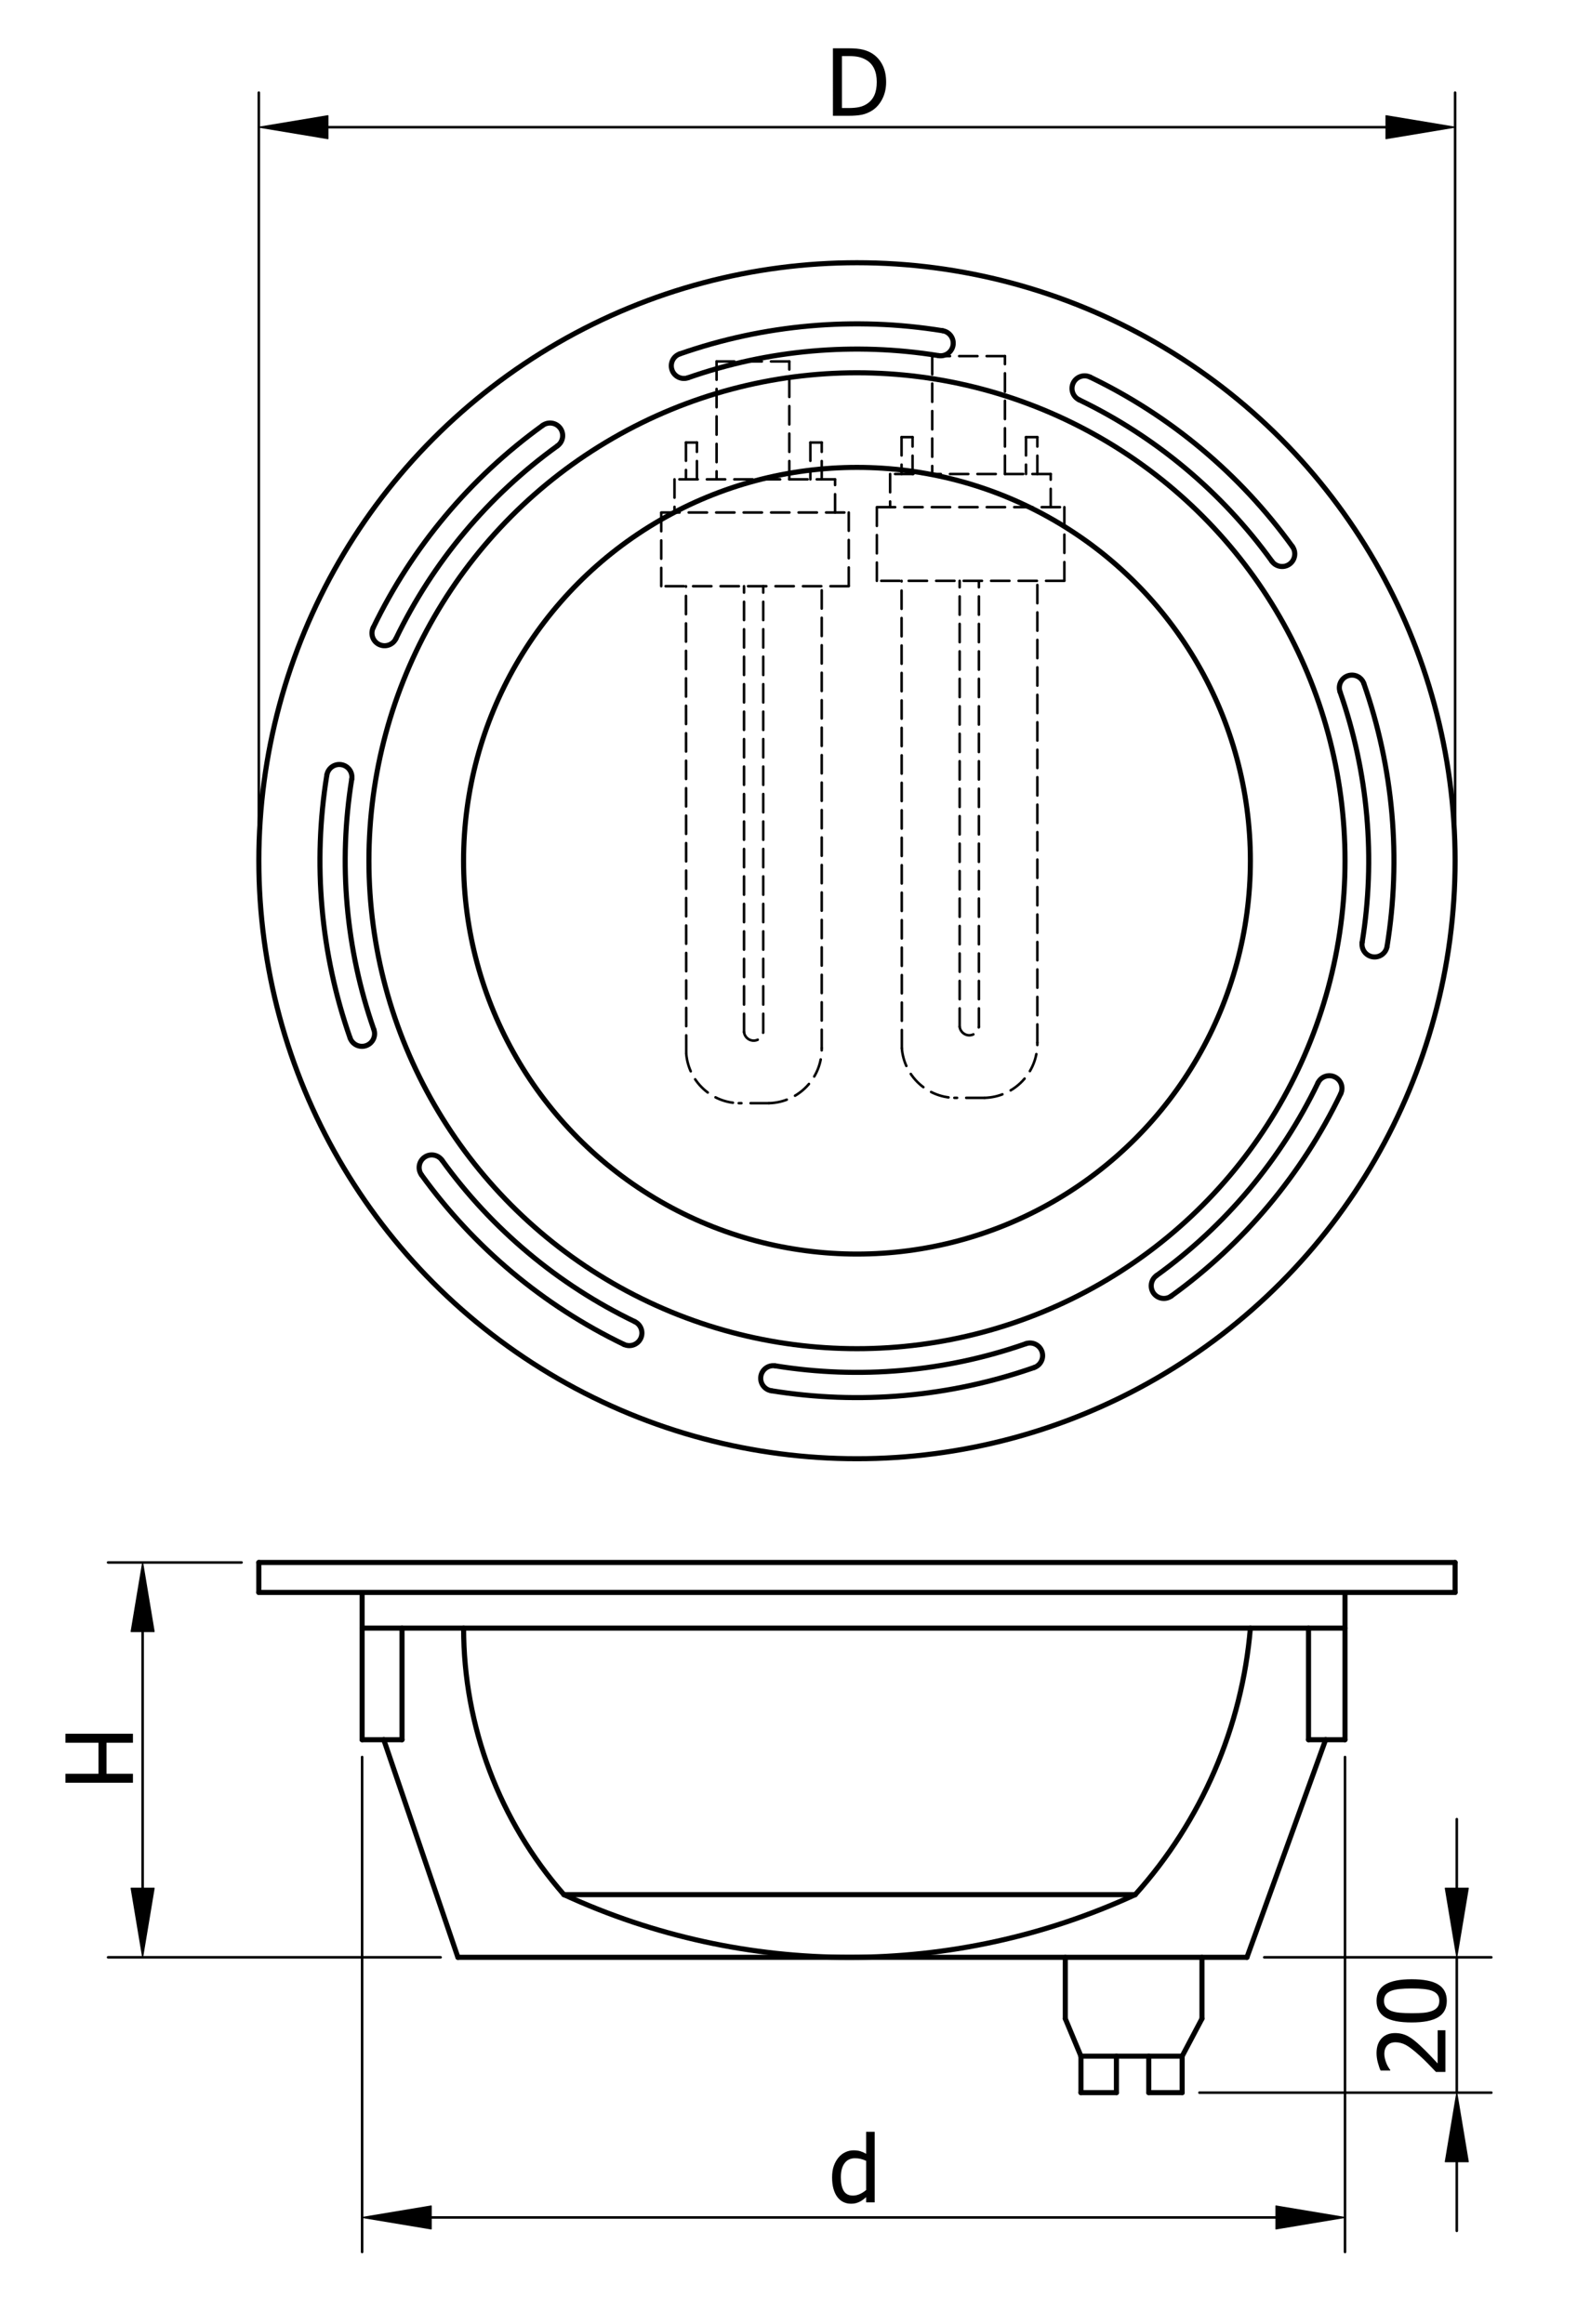 <?xml version="1.0" encoding="utf-8"?>
<!-- Generator: Adobe Illustrator 16.0.3, SVG Export Plug-In . SVG Version: 6.00 Build 0)  -->
<!DOCTYPE svg PUBLIC "-//W3C//DTD SVG 1.1//EN" "http://www.w3.org/Graphics/SVG/1.1/DTD/svg11.dtd">
<svg version="1.1" id="Réteg_1" xmlns="http://www.w3.org/2000/svg" xmlns:xlink="http://www.w3.org/1999/xlink" x="0px" y="0px"
	 width="310px" height="457px" viewBox="-7.5 -5.5 310 457" enable-background="new -7.5 -5.5 310 457" xml:space="preserve">
<path fill="none" stroke="#000000" stroke-linecap="round" stroke-linejoin="round" stroke-miterlimit="500" d="M215.655,367.025
	c13.057-14.537,21.005-32.941,22.638-52.412"/>
<path fill="none" stroke="#000000" stroke-linecap="round" stroke-linejoin="round" stroke-miterlimit="500" d="M83.634,314.615
	c0.005,19.282,7.014,37.908,19.725,52.412"/>
<line fill="none" stroke="#000000" stroke-linecap="round" stroke-linejoin="round" stroke-miterlimit="500" x1="82.512" y1="379.344" x2="67.944" y2="336.562"/>
<line fill="none" stroke="#000000" stroke-linecap="round" stroke-linejoin="round" stroke-miterlimit="500" x1="253.087" y1="336.562" x2="237.621" y2="379.344"/>
<line fill="none" stroke="#000000" stroke-linecap="round" stroke-linejoin="round" stroke-miterlimit="500" x1="256.897" y1="314.615" x2="63.684" y2="314.615"/>
<line fill="none" stroke="#000000" stroke-linecap="round" stroke-linejoin="round" stroke-miterlimit="500" x1="278.535" y1="307.606" x2="43.378" y2="307.606"/>
<line fill="none" stroke="#000000" stroke-linecap="round" stroke-linejoin="round" stroke-miterlimit="500" x1="278.535" y1="301.712" x2="43.378" y2="301.712"/>
<line fill="none" stroke="#000000" stroke-linecap="round" stroke-linejoin="round" stroke-miterlimit="500" x1="256.897" y1="307.606" x2="256.897" y2="336.562"/>
<line fill="none" stroke="#000000" stroke-linecap="round" stroke-linejoin="round" stroke-miterlimit="500" x1="278.535" y1="301.712" x2="278.535" y2="307.606"/>
<line fill="none" stroke="#000000" stroke-linecap="round" stroke-linejoin="round" stroke-miterlimit="500" x1="249.724" y1="336.562" x2="249.724" y2="314.615"/>
<line fill="none" stroke="#000000" stroke-linecap="round" stroke-linejoin="round" stroke-miterlimit="500" x1="253.087" y1="336.562" x2="249.724" y2="336.562"/>
<line fill="none" stroke="#000000" stroke-linecap="round" stroke-linejoin="round" stroke-miterlimit="500" x1="256.897" y1="336.562" x2="253.087" y2="336.562"/>
<line fill="none" stroke="#000000" stroke-linecap="round" stroke-linejoin="round" stroke-miterlimit="500" x1="63.684" y1="336.562" x2="63.684" y2="307.606"/>
<line fill="none" stroke="#000000" stroke-linecap="round" stroke-linejoin="round" stroke-miterlimit="500" x1="43.378" y1="307.606" x2="43.378" y2="301.712"/>
<line fill="none" stroke="#000000" stroke-linecap="round" stroke-linejoin="round" stroke-miterlimit="500" x1="71.528" y1="336.562" x2="71.528" y2="314.615"/>
<line fill="none" stroke="#000000" stroke-linecap="round" stroke-linejoin="round" stroke-miterlimit="500" x1="67.944" y1="336.562" x2="71.528" y2="336.562"/>
<line fill="none" stroke="#000000" stroke-linecap="round" stroke-linejoin="round" stroke-miterlimit="500" x1="67.944" y1="336.562" x2="63.684" y2="336.562"/>
<line fill="none" stroke="#000000" stroke-linecap="round" stroke-linejoin="round" stroke-miterlimit="500" x1="237.621" y1="379.344" x2="82.512" y2="379.344"/>
<path fill="none" stroke="#000000" stroke-linecap="round" stroke-linejoin="round" stroke-miterlimit="500" d="M103.357,367.025
	c35.631,16.426,76.667,16.426,112.298,0"/>
<line fill="none" stroke="#000000" stroke-linecap="round" stroke-linejoin="round" stroke-miterlimit="500" x1="215.655" y1="367.025" x2="103.357" y2="367.025"/>
<line fill="none" stroke="#000000" stroke-linecap="round" stroke-linejoin="round" stroke-miterlimit="500" x1="201.91" y1="379.344" x2="201.91" y2="391.407"/>
<line fill="none" stroke="#000000" stroke-linecap="round" stroke-linejoin="round" stroke-miterlimit="500" x1="228.778" y1="379.344" x2="228.778" y2="391.407"/>
<line fill="none" stroke="#000000" stroke-linecap="round" stroke-linejoin="round" stroke-miterlimit="500" x1="224.882" y1="398.781" x2="204.987" y2="398.781"/>
<line fill="none" stroke="#000000" stroke-linecap="round" stroke-linejoin="round" stroke-miterlimit="500" x1="211.96" y1="405.956" x2="211.96" y2="398.781"/>
<line fill="none" stroke="#000000" stroke-linecap="round" stroke-linejoin="round" stroke-miterlimit="500" x1="218.319" y1="405.956" x2="218.319" y2="398.781"/>
<line fill="none" stroke="#000000" stroke-linecap="round" stroke-linejoin="round" stroke-miterlimit="500" x1="224.882" y1="405.956" x2="218.319" y2="405.956"/>
<line fill="none" stroke="#000000" stroke-linecap="round" stroke-linejoin="round" stroke-miterlimit="500" x1="224.882" y1="398.781" x2="224.882" y2="405.956"/>
<line fill="none" stroke="#000000" stroke-linecap="round" stroke-linejoin="round" stroke-miterlimit="500" x1="228.778" y1="391.407" x2="224.882" y2="398.781"/>
<line fill="none" stroke="#000000" stroke-linecap="round" stroke-linejoin="round" stroke-miterlimit="500" x1="204.987" y1="405.956" x2="211.96" y2="405.956"/>
<line fill="none" stroke="#000000" stroke-linecap="round" stroke-linejoin="round" stroke-miterlimit="500" x1="204.987" y1="398.781" x2="204.987" y2="405.956"/>
<line fill="none" stroke="#000000" stroke-linecap="round" stroke-linejoin="round" stroke-miterlimit="500" x1="201.91" y1="391.407" x2="204.987" y2="398.781"/>
<line fill="none" stroke="#000000" stroke-width="0.5" stroke-linecap="round" stroke-linejoin="round" stroke-miterlimit="500" stroke-dasharray="3.6,1.8" x1="196.418" y1="199.511" x2="196.418" y2="108.704"/>
<line fill="none" stroke="#000000" stroke-width="0.5" stroke-linecap="round" stroke-linejoin="round" stroke-miterlimit="500" stroke-dasharray="3.6,1.8" x1="169.78" y1="200.615" x2="169.726" y2="108.704"/>
<line fill="none" stroke="#000000" stroke-width="0.5" stroke-linecap="round" stroke-linejoin="round" stroke-miterlimit="500" stroke-dasharray="3.6,1.8" x1="181.146" y1="196.368" x2="181.146" y2="108.704"/>
<line fill="none" stroke="#000000" stroke-width="0.5" stroke-linecap="round" stroke-linejoin="round" stroke-miterlimit="500" stroke-dasharray="3.6,1.8" x1="184.925" y1="196.368" x2="184.925" y2="108.704"/>
<line fill="none" stroke="#000000" stroke-width="0.5" stroke-linecap="round" stroke-linejoin="round" stroke-miterlimit="500" stroke-dasharray="3.6,1.8" x1="190.048" y1="87.697" x2="190.048" y2="64.518"/>
<line fill="none" stroke="#000000" stroke-width="0.5" stroke-linecap="round" stroke-linejoin="round" stroke-miterlimit="500" stroke-dasharray="3.6,1.8" x1="175.751" y1="64.518" x2="175.751" y2="87.697"/>
<line fill="none" stroke="#000000" stroke-width="0.5" stroke-linecap="round" stroke-linejoin="round" stroke-miterlimit="500" stroke-dasharray="3.6,1.8" x1="190.048" y1="64.518" x2="175.751" y2="64.518"/>
<line fill="none" stroke="#000000" stroke-width="0.5" stroke-linecap="round" stroke-linejoin="round" stroke-miterlimit="500" stroke-dasharray="3.6,1.8" x1="201.729" y1="108.704" x2="164.87" y2="108.704"/>
<line fill="none" stroke="#000000" stroke-width="0.5" stroke-linecap="round" stroke-linejoin="round" stroke-miterlimit="500" stroke-dasharray="3.6,1.8" x1="164.87" y1="94.217" x2="201.729" y2="94.217"/>
<line fill="none" stroke="#000000" stroke-width="0.5" stroke-linecap="round" stroke-linejoin="round" stroke-miterlimit="500" stroke-dasharray="3.6,1.8" x1="199.042" y1="87.697" x2="167.478" y2="87.697"/>
<line fill="none" stroke="#000000" stroke-width="0.5" stroke-linecap="round" stroke-linejoin="round" stroke-miterlimit="500" stroke-dasharray="3.6,1.8" x1="199.042" y1="94.217" x2="199.042" y2="87.697"/>
<line fill="none" stroke="#000000" stroke-width="0.5" stroke-linecap="round" stroke-linejoin="round" stroke-miterlimit="500" stroke-dasharray="3.6,1.8" x1="196.418" y1="87.697" x2="196.418" y2="80.454"/>
<line fill="none" stroke="#000000" stroke-width="0.5" stroke-linecap="round" stroke-linejoin="round" stroke-miterlimit="500" stroke-dasharray="3.6,1.8" x1="196.418" y1="80.454" x2="194.187" y2="80.454"/>
<line fill="none" stroke="#000000" stroke-width="0.5" stroke-linecap="round" stroke-linejoin="round" stroke-miterlimit="500" stroke-dasharray="3.6,1.8" x1="194.187" y1="80.454" x2="194.187" y2="87.697"/>
<line fill="none" stroke="#000000" stroke-width="0.5" stroke-linecap="round" stroke-linejoin="round" stroke-miterlimit="500" stroke-dasharray="3.6,1.8" x1="171.887" y1="87.697" x2="171.887" y2="80.454"/>
<line fill="none" stroke="#000000" stroke-width="0.5" stroke-linecap="round" stroke-linejoin="round" stroke-miterlimit="500" stroke-dasharray="3.6,1.8" x1="171.887" y1="80.454" x2="169.726" y2="80.454"/>
<line fill="none" stroke="#000000" stroke-width="0.5" stroke-linecap="round" stroke-linejoin="round" stroke-miterlimit="500" stroke-dasharray="3.6,1.8" x1="169.726" y1="80.454" x2="169.726" y2="87.697"/>
<line fill="none" stroke="#000000" stroke-width="0.5" stroke-linecap="round" stroke-linejoin="round" stroke-miterlimit="500" stroke-dasharray="3.6,1.8" x1="201.729" y1="94.217" x2="201.729" y2="108.704"/>
<line fill="none" stroke="#000000" stroke-width="0.5" stroke-linecap="round" stroke-linejoin="round" stroke-miterlimit="500" stroke-dasharray="3.6,1.8" x1="167.478" y1="87.697" x2="167.478" y2="94.217"/>
<line fill="none" stroke="#000000" stroke-width="0.5" stroke-linecap="round" stroke-linejoin="round" stroke-miterlimit="500" stroke-dasharray="3.6,1.8" x1="164.87" y1="108.704" x2="164.87" y2="94.217"/>
<path fill="none" stroke="#000000" stroke-width="0.5" stroke-linecap="round" stroke-linejoin="round" stroke-miterlimit="500" stroke-dasharray="3.6,1.8" d="
	M181.146,196.368c0.12,1.042,1.059,1.794,2.102,1.678c0.884-0.099,1.578-0.796,1.678-1.678"/>
<path fill="none" stroke="#000000" stroke-width="0.5" stroke-linecap="round" stroke-linejoin="round" stroke-miterlimit="500" stroke-dasharray="3.6,1.8" d="
	M186.036,210.355c5.853-0.148,10.488-4.991,10.382-10.845"/>
<line fill="none" stroke="#000000" stroke-width="0.5" stroke-linecap="round" stroke-linejoin="round" stroke-miterlimit="500" stroke-dasharray="3.6,1.8" x1="186.036" y1="210.355" x2="180.108" y2="210.355"/>
<path fill="none" stroke="#000000" stroke-width="0.5" stroke-linecap="round" stroke-linejoin="round" stroke-miterlimit="500" stroke-dasharray="3.6,1.8" d="
	M169.78,200.615c0.44,5.411,4.898,9.618,10.328,9.74"/>
<line fill="none" stroke="#000000" stroke-width="0.5" stroke-linecap="round" stroke-linejoin="round" stroke-miterlimit="500" stroke-dasharray="3.6,1.8" x1="142.538" y1="197.42" x2="142.538" y2="109.756"/>
<line fill="none" stroke="#000000" stroke-width="0.5" stroke-linecap="round" stroke-linejoin="round" stroke-miterlimit="500" stroke-dasharray="3.6,1.8" x1="138.76" y1="197.42" x2="138.76" y2="109.756"/>
<line fill="none" stroke="#000000" stroke-width="0.5" stroke-linecap="round" stroke-linejoin="round" stroke-miterlimit="500" stroke-dasharray="3.6,1.8" x1="127.396" y1="201.667" x2="127.341" y2="109.756"/>
<line fill="none" stroke="#000000" stroke-width="0.5" stroke-linecap="round" stroke-linejoin="round" stroke-miterlimit="500" stroke-dasharray="3.6,1.8" x1="154.03" y1="200.563" x2="154.03" y2="109.756"/>
<line fill="none" stroke="#000000" stroke-width="0.5" stroke-linecap="round" stroke-linejoin="round" stroke-miterlimit="500" stroke-dasharray="3.6,1.8" x1="156.653" y1="88.75" x2="125.091" y2="88.75"/>
<line fill="none" stroke="#000000" stroke-width="0.5" stroke-linecap="round" stroke-linejoin="round" stroke-miterlimit="500" stroke-dasharray="3.6,1.8" x1="122.485" y1="95.268" x2="159.345" y2="95.268"/>
<line fill="none" stroke="#000000" stroke-width="0.5" stroke-linecap="round" stroke-linejoin="round" stroke-miterlimit="500" stroke-dasharray="3.6,1.8" x1="159.345" y1="109.756" x2="122.485" y2="109.756"/>
<line fill="none" stroke="#000000" stroke-width="0.5" stroke-linecap="round" stroke-linejoin="round" stroke-miterlimit="500" stroke-dasharray="3.6,1.8" x1="159.345" y1="95.268" x2="159.345" y2="109.756"/>
<line fill="none" stroke="#000000" stroke-width="0.5" stroke-linecap="round" stroke-linejoin="round" stroke-miterlimit="500" stroke-dasharray="3.6,1.8" x1="156.653" y1="95.268" x2="156.653" y2="88.75"/>
<line fill="none" stroke="#000000" stroke-width="0.5" stroke-linecap="round" stroke-linejoin="round" stroke-miterlimit="500" stroke-dasharray="3.6,1.8" x1="127.341" y1="81.505" x2="127.341" y2="88.75"/>
<line fill="none" stroke="#000000" stroke-width="0.5" stroke-linecap="round" stroke-linejoin="round" stroke-miterlimit="500" stroke-dasharray="3.6,1.8" x1="133.365" y1="65.57" x2="133.365" y2="88.75"/>
<line fill="none" stroke="#000000" stroke-width="0.5" stroke-linecap="round" stroke-linejoin="round" stroke-miterlimit="500" stroke-dasharray="3.6,1.8" x1="129.497" y1="88.75" x2="129.497" y2="81.505"/>
<line fill="none" stroke="#000000" stroke-width="0.5" stroke-linecap="round" stroke-linejoin="round" stroke-miterlimit="500" stroke-dasharray="3.6,1.8" x1="151.8" y1="81.505" x2="151.8" y2="88.75"/>
<line fill="none" stroke="#000000" stroke-width="0.5" stroke-linecap="round" stroke-linejoin="round" stroke-miterlimit="500" stroke-dasharray="3.6,1.8" x1="154.03" y1="88.75" x2="154.03" y2="81.505"/>
<line fill="none" stroke="#000000" stroke-width="0.5" stroke-linecap="round" stroke-linejoin="round" stroke-miterlimit="500" stroke-dasharray="3.6,1.8" x1="147.661" y1="88.75" x2="147.661" y2="65.57"/>
<line fill="none" stroke="#000000" stroke-width="0.5" stroke-linecap="round" stroke-linejoin="round" stroke-miterlimit="500" stroke-dasharray="3.6,1.8" x1="147.661" y1="65.57" x2="133.365" y2="65.57"/>
<line fill="none" stroke="#000000" stroke-width="0.5" stroke-linecap="round" stroke-linejoin="round" stroke-miterlimit="500" stroke-dasharray="3.6,1.8" x1="154.03" y1="81.505" x2="151.8" y2="81.505"/>
<line fill="none" stroke="#000000" stroke-width="0.5" stroke-linecap="round" stroke-linejoin="round" stroke-miterlimit="500" stroke-dasharray="3.6,1.8" x1="129.497" y1="81.505" x2="127.341" y2="81.505"/>
<line fill="none" stroke="#000000" stroke-width="0.5" stroke-linecap="round" stroke-linejoin="round" stroke-miterlimit="500" stroke-dasharray="3.6,1.8" x1="122.485" y1="109.756" x2="122.485" y2="95.268"/>
<line fill="none" stroke="#000000" stroke-width="0.5" stroke-linecap="round" stroke-linejoin="round" stroke-miterlimit="500" stroke-dasharray="3.6,1.8" x1="125.091" y1="88.75" x2="125.091" y2="95.268"/>
<line fill="none" stroke="#000000" stroke-width="0.5" stroke-linecap="round" stroke-linejoin="round" stroke-miterlimit="500" stroke-dasharray="3.6,1.8" x1="143.648" y1="211.407" x2="137.723" y2="211.407"/>
<path fill="none" stroke="#000000" stroke-width="0.5" stroke-linecap="round" stroke-linejoin="round" stroke-miterlimit="500" stroke-dasharray="3.6,1.8" d="
	M138.76,197.42c0.117,1.043,1.057,1.793,2.102,1.678c0.88-0.1,1.577-0.795,1.677-1.678"/>
<path fill="none" stroke="#000000" stroke-width="0.5" stroke-linecap="round" stroke-linejoin="round" stroke-miterlimit="500" stroke-dasharray="3.6,1.8" d="
	M143.648,211.407c5.853-0.149,10.488-4.99,10.382-10.844"/>
<path fill="none" stroke="#000000" stroke-width="0.5" stroke-linecap="round" stroke-linejoin="round" stroke-miterlimit="500" stroke-dasharray="3.6,1.8" d="
	M127.396,201.667c0.439,5.412,4.897,9.616,10.327,9.739"/>
<line fill="none" stroke="#000000" stroke-width="0.5" stroke-linecap="round" stroke-linejoin="round" stroke-miterlimit="500" x1="256.897" y1="339.962" x2="256.897" y2="437.286"/>
<line fill="none" stroke="#000000" stroke-width="0.5" stroke-linecap="round" stroke-linejoin="round" stroke-miterlimit="500" x1="63.684" y1="339.962" x2="63.684" y2="437.286"/>
<line fill="none" stroke="#000000" stroke-width="0.5" stroke-linecap="round" stroke-linejoin="round" stroke-miterlimit="500" x1="243.311" y1="430.492" x2="77.271" y2="430.492"/>
<polygon stroke="#000000" stroke-width="0.2" stroke-linecap="round" stroke-linejoin="round" stroke-miterlimit="500" points="
	243.311,428.227 243.311,432.758 256.897,430.492 "/>
<polygon stroke="#000000" stroke-width="0.2" stroke-linecap="round" stroke-linejoin="round" stroke-miterlimit="500" points="
	77.271,428.227 77.271,432.758 63.684,430.492 "/>
<g>
	<path d="M164.444,427.522h-1.678v-1.021c-0.265,0.22-0.489,0.4-0.679,0.541c-0.191,0.144-0.414,0.275-0.672,0.396
		c-0.239,0.112-0.484,0.198-0.741,0.262c-0.256,0.063-0.554,0.091-0.895,0.091c-0.541,0-1.043-0.109-1.506-0.337
		c-0.463-0.226-0.854-0.556-1.176-0.988c-0.328-0.438-0.58-0.982-0.76-1.625c-0.179-0.645-0.268-1.383-0.268-2.222
		c0-0.873,0.112-1.626,0.339-2.265c0.226-0.639,0.541-1.195,0.939-1.67c0.362-0.435,0.804-0.772,1.318-1.021
		c0.514-0.244,1.055-0.369,1.622-0.369c0.501,0,0.935,0.055,1.306,0.165c0.37,0.112,0.76,0.282,1.171,0.513v-4.317h1.679
		L164.444,427.522L164.444,427.522z M162.767,425.091v-5.729c-0.417-0.192-0.794-0.326-1.126-0.399
		c-0.332-0.075-0.691-0.112-1.078-0.112c-0.869,0-1.544,0.321-2.034,0.965c-0.489,0.64-0.735,1.566-0.735,2.778
		c0,1.164,0.188,2.056,0.565,2.672c0.374,0.617,0.98,0.927,1.81,0.927c0.442,0,0.887-0.101,1.333-0.295
		C161.95,425.696,162.371,425.43,162.767,425.091z"/>
</g>
<line fill="none" stroke="#000000" stroke-width="0.5" stroke-linecap="round" stroke-linejoin="round" stroke-miterlimit="500" x1="79.116" y1="379.344" x2="13.746" y2="379.344"/>
<line fill="none" stroke="#000000" stroke-width="0.5" stroke-linecap="round" stroke-linejoin="round" stroke-miterlimit="500" x1="39.983" y1="301.712" x2="13.746" y2="301.712"/>
<line fill="none" stroke="#000000" stroke-width="0.5" stroke-linecap="round" stroke-linejoin="round" stroke-miterlimit="500" x1="20.54" y1="365.757" x2="20.54" y2="315.297"/>
<polygon stroke="#000000" stroke-width="0.2" stroke-linecap="round" stroke-linejoin="round" stroke-miterlimit="500" points="
	22.804,365.757 18.274,365.757 20.54,379.344 "/>
<polygon stroke="#000000" stroke-width="0.2" stroke-linecap="round" stroke-linejoin="round" stroke-miterlimit="500" points="
	22.804,315.297 18.274,315.297 20.54,301.712 "/>
<g>
	<path d="M5.361,345.021v-1.769h6.5v-6.098h-6.5v-1.768h13.271v1.768h-5.197v6.098h5.197v1.769H5.361z"/>
</g>
<line fill="none" stroke="#000000" stroke-width="0.5" stroke-linecap="round" stroke-linejoin="round" stroke-miterlimit="500" x1="228.28" y1="405.956" x2="285.662" y2="405.956"/>
<line fill="none" stroke="#000000" stroke-width="0.5" stroke-linecap="round" stroke-linejoin="round" stroke-miterlimit="500" x1="241.019" y1="379.344" x2="285.662" y2="379.344"/>
<line fill="none" stroke="#000000" stroke-width="0.5" stroke-linecap="round" stroke-linejoin="round" stroke-miterlimit="500" x1="278.869" y1="419.542" x2="278.869" y2="433.13"/>
<line fill="none" stroke="#000000" stroke-width="0.5" stroke-linecap="round" stroke-linejoin="round" stroke-miterlimit="500" x1="278.869" y1="365.757" x2="278.869" y2="352.171"/>
<line fill="none" stroke="#000000" stroke-width="0.5" stroke-linecap="round" stroke-linejoin="round" stroke-miterlimit="500" x1="278.869" y1="405.956" x2="278.869" y2="379.344"/>
<polygon stroke="#000000" stroke-width="0.2" stroke-linecap="round" stroke-linejoin="round" stroke-miterlimit="500" points="
	281.134,419.542 276.604,419.542 278.869,405.956 "/>
<polygon stroke="#000000" stroke-width="0.2" stroke-linecap="round" stroke-linejoin="round" stroke-miterlimit="500" points="
	281.134,365.757 276.604,365.757 278.869,379.344 "/>
<g>
	<path d="M276.635,393.684v8.193h-1.867c-0.559-0.59-1.092-1.144-1.604-1.67c-0.511-0.523-1.042-1.036-1.596-1.534
		c-1.111-1.011-2.003-1.7-2.67-2.069c-0.669-0.367-1.36-0.553-2.074-0.553c-0.367,0-0.694,0.058-0.971,0.173
		c-0.282,0.116-0.512,0.275-0.695,0.479c-0.182,0.21-0.313,0.45-0.401,0.724c-0.09,0.274-0.133,0.573-0.133,0.904
		c0,0.312,0.041,0.633,0.123,0.958c0.08,0.325,0.183,0.635,0.304,0.933c0.101,0.251,0.225,0.493,0.37,0.726
		c0.146,0.231,0.268,0.417,0.37,0.561v0.099h-1.893c-0.188-0.369-0.364-0.883-0.539-1.539c-0.176-0.658-0.265-1.282-0.265-1.869
		c0-1.238,0.329-2.209,0.986-2.91c0.656-0.702,1.545-1.052,2.666-1.052c0.517,0,0.993,0.063,1.436,0.184
		c0.437,0.124,0.846,0.288,1.221,0.506c0.384,0.22,0.768,0.484,1.146,0.791c0.381,0.31,0.757,0.637,1.122,0.981
		c0.608,0.559,1.234,1.182,1.889,1.867c0.652,0.687,1.168,1.235,1.55,1.643v-6.523H276.635L276.635,393.684z"/>
	<path d="M269.989,383.656c2.385,0,4.131,0.347,5.244,1.038c1.113,0.694,1.671,1.763,1.671,3.205c0,1.465-0.566,2.538-1.702,3.224
		c-1.135,0.683-2.866,1.025-5.192,1.025c-2.396,0-4.146-0.346-5.25-1.038c-1.108-0.693-1.665-1.763-1.665-3.208
		c0-1.463,0.574-2.535,1.72-3.221C265.961,383.998,267.686,383.656,269.989,383.656z M274.036,385.938
		c-0.439-0.172-0.993-0.292-1.667-0.363c-0.669-0.071-1.465-0.105-2.38-0.105c-0.908,0-1.697,0.034-2.37,0.105
		s-1.23,0.196-1.679,0.375c-0.45,0.178-0.791,0.423-1.028,0.734c-0.234,0.313-0.352,0.718-0.352,1.216
		c0,0.495,0.118,0.901,0.352,1.219c0.237,0.319,0.583,0.569,1.047,0.754c0.451,0.18,1.023,0.301,1.712,0.367
		c0.688,0.064,1.468,0.096,2.335,0.096c0.928,0,1.701-0.026,2.325-0.084c0.624-0.055,1.184-0.181,1.677-0.371
		c0.458-0.173,0.81-0.416,1.056-0.734c0.246-0.315,0.371-0.732,0.371-1.246c0-0.491-0.117-0.896-0.353-1.216
		C274.848,386.367,274.501,386.12,274.036,385.938z"/>
</g>
<circle fill="none" stroke="#000000" stroke-linecap="round" stroke-linejoin="round" stroke-miterlimit="500" cx="160.96" cy="163.734" r="117.578"/>
<circle fill="none" stroke="#000000" stroke-linecap="round" stroke-linejoin="round" stroke-miterlimit="500" cx="160.96" cy="163.735" r="95.94"/>
<circle fill="none" stroke="#000000" stroke-linecap="round" stroke-linejoin="round" stroke-miterlimit="500" cx="160.96" cy="163.733" r="77.336"/>
<path fill="none" stroke="#000000" stroke-linecap="round" stroke-linejoin="round" stroke-miterlimit="500" d="M61.645,147.688
	c-2.668,16.521-1.174,33.447,4.347,49.245"/>
<path fill="none" stroke="#000000" stroke-linecap="round" stroke-linejoin="round" stroke-miterlimit="500" d="M56.748,146.895
	c-2.8,17.335-1.232,35.097,4.563,51.673"/>
<path fill="none" stroke="#000000" stroke-linecap="round" stroke-linejoin="round" stroke-miterlimit="500" d="M61.645,147.688
	c0.221-1.353-0.699-2.625-2.05-2.844c-1.354-0.22-2.625,0.701-2.845,2.051"/>
<path fill="none" stroke="#000000" stroke-linecap="round" stroke-linejoin="round" stroke-miterlimit="500" d="M61.313,198.568
	c0.451,1.293,1.865,1.975,3.158,1.522c1.292-0.452,1.976-1.866,1.521-3.16"/>
<path fill="none" stroke="#000000" stroke-linecap="round" stroke-linejoin="round" stroke-miterlimit="500" d="M75.364,225.514
	c10.278,14.237,23.943,25.688,39.762,33.313"/>
<path fill="none" stroke="#000000" stroke-linecap="round" stroke-linejoin="round" stroke-miterlimit="500" d="M79.385,222.61
	c9.794,13.571,22.819,24.482,37.895,31.748"/>
<path fill="none" stroke="#000000" stroke-linecap="round" stroke-linejoin="round" stroke-miterlimit="500" d="M79.385,222.61
	c-0.803-1.11-2.353-1.36-3.462-0.559c-1.11,0.801-1.361,2.352-0.56,3.46"/>
<path fill="none" stroke="#000000" stroke-linecap="round" stroke-linejoin="round" stroke-miterlimit="500" d="M115.126,258.827
	c1.235,0.593,2.718,0.076,3.313-1.158c0.593-1.233,0.075-2.716-1.158-3.311"/>
<path fill="none" stroke="#000000" stroke-linecap="round" stroke-linejoin="round" stroke-miterlimit="500" d="M144.117,267.942
	c17.337,2.802,35.098,1.232,51.675-4.563"/>
<path fill="none" stroke="#000000" stroke-linecap="round" stroke-linejoin="round" stroke-miterlimit="500" d="M144.907,263.048
	c16.521,2.667,33.451,1.173,49.247-4.347"/>
<path fill="none" stroke="#000000" stroke-linecap="round" stroke-linejoin="round" stroke-miterlimit="500" d="M144.907,263.048
	c-1.352-0.219-2.624,0.698-2.841,2.052c-0.22,1.352,0.7,2.625,2.05,2.845"/>
<path fill="none" stroke="#000000" stroke-linecap="round" stroke-linejoin="round" stroke-miterlimit="500" d="M195.792,263.38
	c1.293-0.451,1.975-1.865,1.522-3.158c-0.452-1.295-1.867-1.977-3.16-1.523"/>
<path fill="none" stroke="#000000" stroke-linecap="round" stroke-linejoin="round" stroke-miterlimit="500" d="M222.738,249.327
	c14.236-10.277,25.688-23.943,33.312-39.764"/>
<path fill="none" stroke="#000000" stroke-linecap="round" stroke-linejoin="round" stroke-miterlimit="500" d="M219.835,245.306
	c13.567-9.795,24.481-22.819,31.746-37.895"/>
<path fill="none" stroke="#000000" stroke-linecap="round" stroke-linejoin="round" stroke-miterlimit="500" d="M219.835,245.306
	c-1.112,0.803-1.363,2.352-0.563,3.464c0.805,1.11,2.352,1.359,3.466,0.558"/>
<path fill="none" stroke="#000000" stroke-linecap="round" stroke-linejoin="round" stroke-miterlimit="500" d="M256.049,209.563
	c0.595-1.234,0.078-2.716-1.157-3.311c-1.233-0.596-2.715-0.077-3.311,1.156"/>
<path fill="none" stroke="#000000" stroke-linecap="round" stroke-linejoin="round" stroke-miterlimit="500" d="M265.165,180.573
	c2.8-17.335,1.233-35.097-4.562-51.675"/>
<path fill="none" stroke="#000000" stroke-linecap="round" stroke-linejoin="round" stroke-miterlimit="500" d="M260.269,179.782
	c2.67-16.521,1.177-33.448-4.346-49.246"/>
<path fill="none" stroke="#000000" stroke-linecap="round" stroke-linejoin="round" stroke-miterlimit="500" d="M260.269,179.782
	c-0.218,1.353,0.7,2.625,2.052,2.844c1.353,0.219,2.627-0.7,2.845-2.052"/>
<path fill="none" stroke="#000000" stroke-linecap="round" stroke-linejoin="round" stroke-miterlimit="500" d="M260.604,128.9
	c-0.453-1.292-1.865-1.974-3.161-1.522c-1.293,0.453-1.975,1.866-1.52,3.16"/>
<path fill="none" stroke="#000000" stroke-linecap="round" stroke-linejoin="round" stroke-miterlimit="500" d="M246.549,101.956
	c-10.275-14.239-23.942-25.69-39.761-33.313"/>
<path fill="none" stroke="#000000" stroke-linecap="round" stroke-linejoin="round" stroke-miterlimit="500" d="M242.529,104.858
	c-9.795-13.57-22.819-24.482-37.896-31.747"/>
<path fill="none" stroke="#000000" stroke-linecap="round" stroke-linejoin="round" stroke-miterlimit="500" d="M242.529,104.858
	c0.802,1.11,2.351,1.361,3.461,0.56c1.111-0.802,1.362-2.352,0.559-3.461"/>
<path fill="none" stroke="#000000" stroke-linecap="round" stroke-linejoin="round" stroke-miterlimit="500" d="M206.787,68.643
	c-1.234-0.595-2.719-0.077-3.313,1.156c-0.592,1.233-0.075,2.716,1.16,3.312"/>
<path fill="none" stroke="#000000" stroke-linecap="round" stroke-linejoin="round" stroke-miterlimit="500" d="M177.795,59.526
	c-17.335-2.8-35.095-1.233-51.672,4.562"/>
<path fill="none" stroke="#000000" stroke-linecap="round" stroke-linejoin="round" stroke-miterlimit="500" d="M177.004,64.423
	c-16.523-2.67-33.448-1.176-49.244,4.347"/>
<path fill="none" stroke="#000000" stroke-linecap="round" stroke-linejoin="round" stroke-miterlimit="500" d="M177.004,64.423
	c1.354,0.217,2.627-0.7,2.846-2.053c0.216-1.351-0.7-2.625-2.055-2.844"/>
<path fill="none" stroke="#000000" stroke-linecap="round" stroke-linejoin="round" stroke-miterlimit="500" d="M126.123,64.088
	c-1.294,0.453-1.976,1.867-1.521,3.16c0.452,1.293,1.866,1.975,3.159,1.523"/>
<path fill="none" stroke="#000000" stroke-linecap="round" stroke-linejoin="round" stroke-miterlimit="500" d="M99.178,78.142
	c-14.24,10.278-25.689,23.945-33.313,39.764"/>
<path fill="none" stroke="#000000" stroke-linecap="round" stroke-linejoin="round" stroke-miterlimit="500" d="M102.082,82.163
	c-13.572,9.795-24.483,22.82-31.75,37.896"/>
<path fill="none" stroke="#000000" stroke-linecap="round" stroke-linejoin="round" stroke-miterlimit="500" d="M102.082,82.163
	c1.108-0.8,1.358-2.35,0.559-3.461c-0.803-1.109-2.351-1.36-3.463-0.56"/>
<path fill="none" stroke="#000000" stroke-linecap="round" stroke-linejoin="round" stroke-miterlimit="500" d="M65.865,117.906
	c-0.596,1.233-0.077,2.716,1.157,3.31c1.233,0.595,2.716,0.077,3.31-1.157"/>
<line fill="none" stroke="#000000" stroke-width="0.5" stroke-linecap="round" stroke-linejoin="round" stroke-miterlimit="500" x1="278.535" y1="160.337" x2="278.535" y2="12.714"/>
<line fill="none" stroke="#000000" stroke-width="0.5" stroke-linecap="round" stroke-linejoin="round" stroke-miterlimit="500" x1="43.378" y1="160.337" x2="43.378" y2="12.714"/>
<line fill="none" stroke="#000000" stroke-width="0.5" stroke-linecap="round" stroke-linejoin="round" stroke-miterlimit="500" x1="264.948" y1="19.507" x2="56.965" y2="19.507"/>
<polygon stroke="#000000" stroke-width="0.2" stroke-linecap="round" stroke-linejoin="round" stroke-miterlimit="500" points="
	264.948,17.244 264.948,21.771 278.535,19.507 "/>
<polygon stroke="#000000" stroke-width="0.2" stroke-linecap="round" stroke-linejoin="round" stroke-miterlimit="500" points="
	56.965,17.244 56.965,21.771 43.378,19.507 "/>
<g>
	<path d="M166.691,10.646c0,1.214-0.245,2.304-0.734,3.279c-0.491,0.975-1.148,1.736-1.973,2.282
		c-0.671,0.422-1.353,0.705-2.046,0.847c-0.69,0.144-1.574,0.213-2.647,0.213h-3.058V3.996h3.019c1.248,0,2.227,0.093,2.938,0.281
		c0.706,0.187,1.311,0.444,1.813,0.772c0.854,0.563,1.517,1.314,1.981,2.251C166.457,8.236,166.691,9.349,166.691,10.646z
		 M164.849,10.618c0-1.02-0.17-1.888-0.507-2.61c-0.337-0.718-0.837-1.281-1.503-1.685c-0.467-0.285-0.968-0.488-1.502-0.612
		c-0.532-0.125-1.197-0.187-1.991-0.187h-1.343V15.74h1.343c0.782,0,1.464-0.062,2.053-0.187c0.587-0.124,1.124-0.356,1.61-0.693
		c0.609-0.416,1.068-0.967,1.376-1.659C164.694,12.511,164.849,11.649,164.849,10.618z"/>
</g>
</svg>
